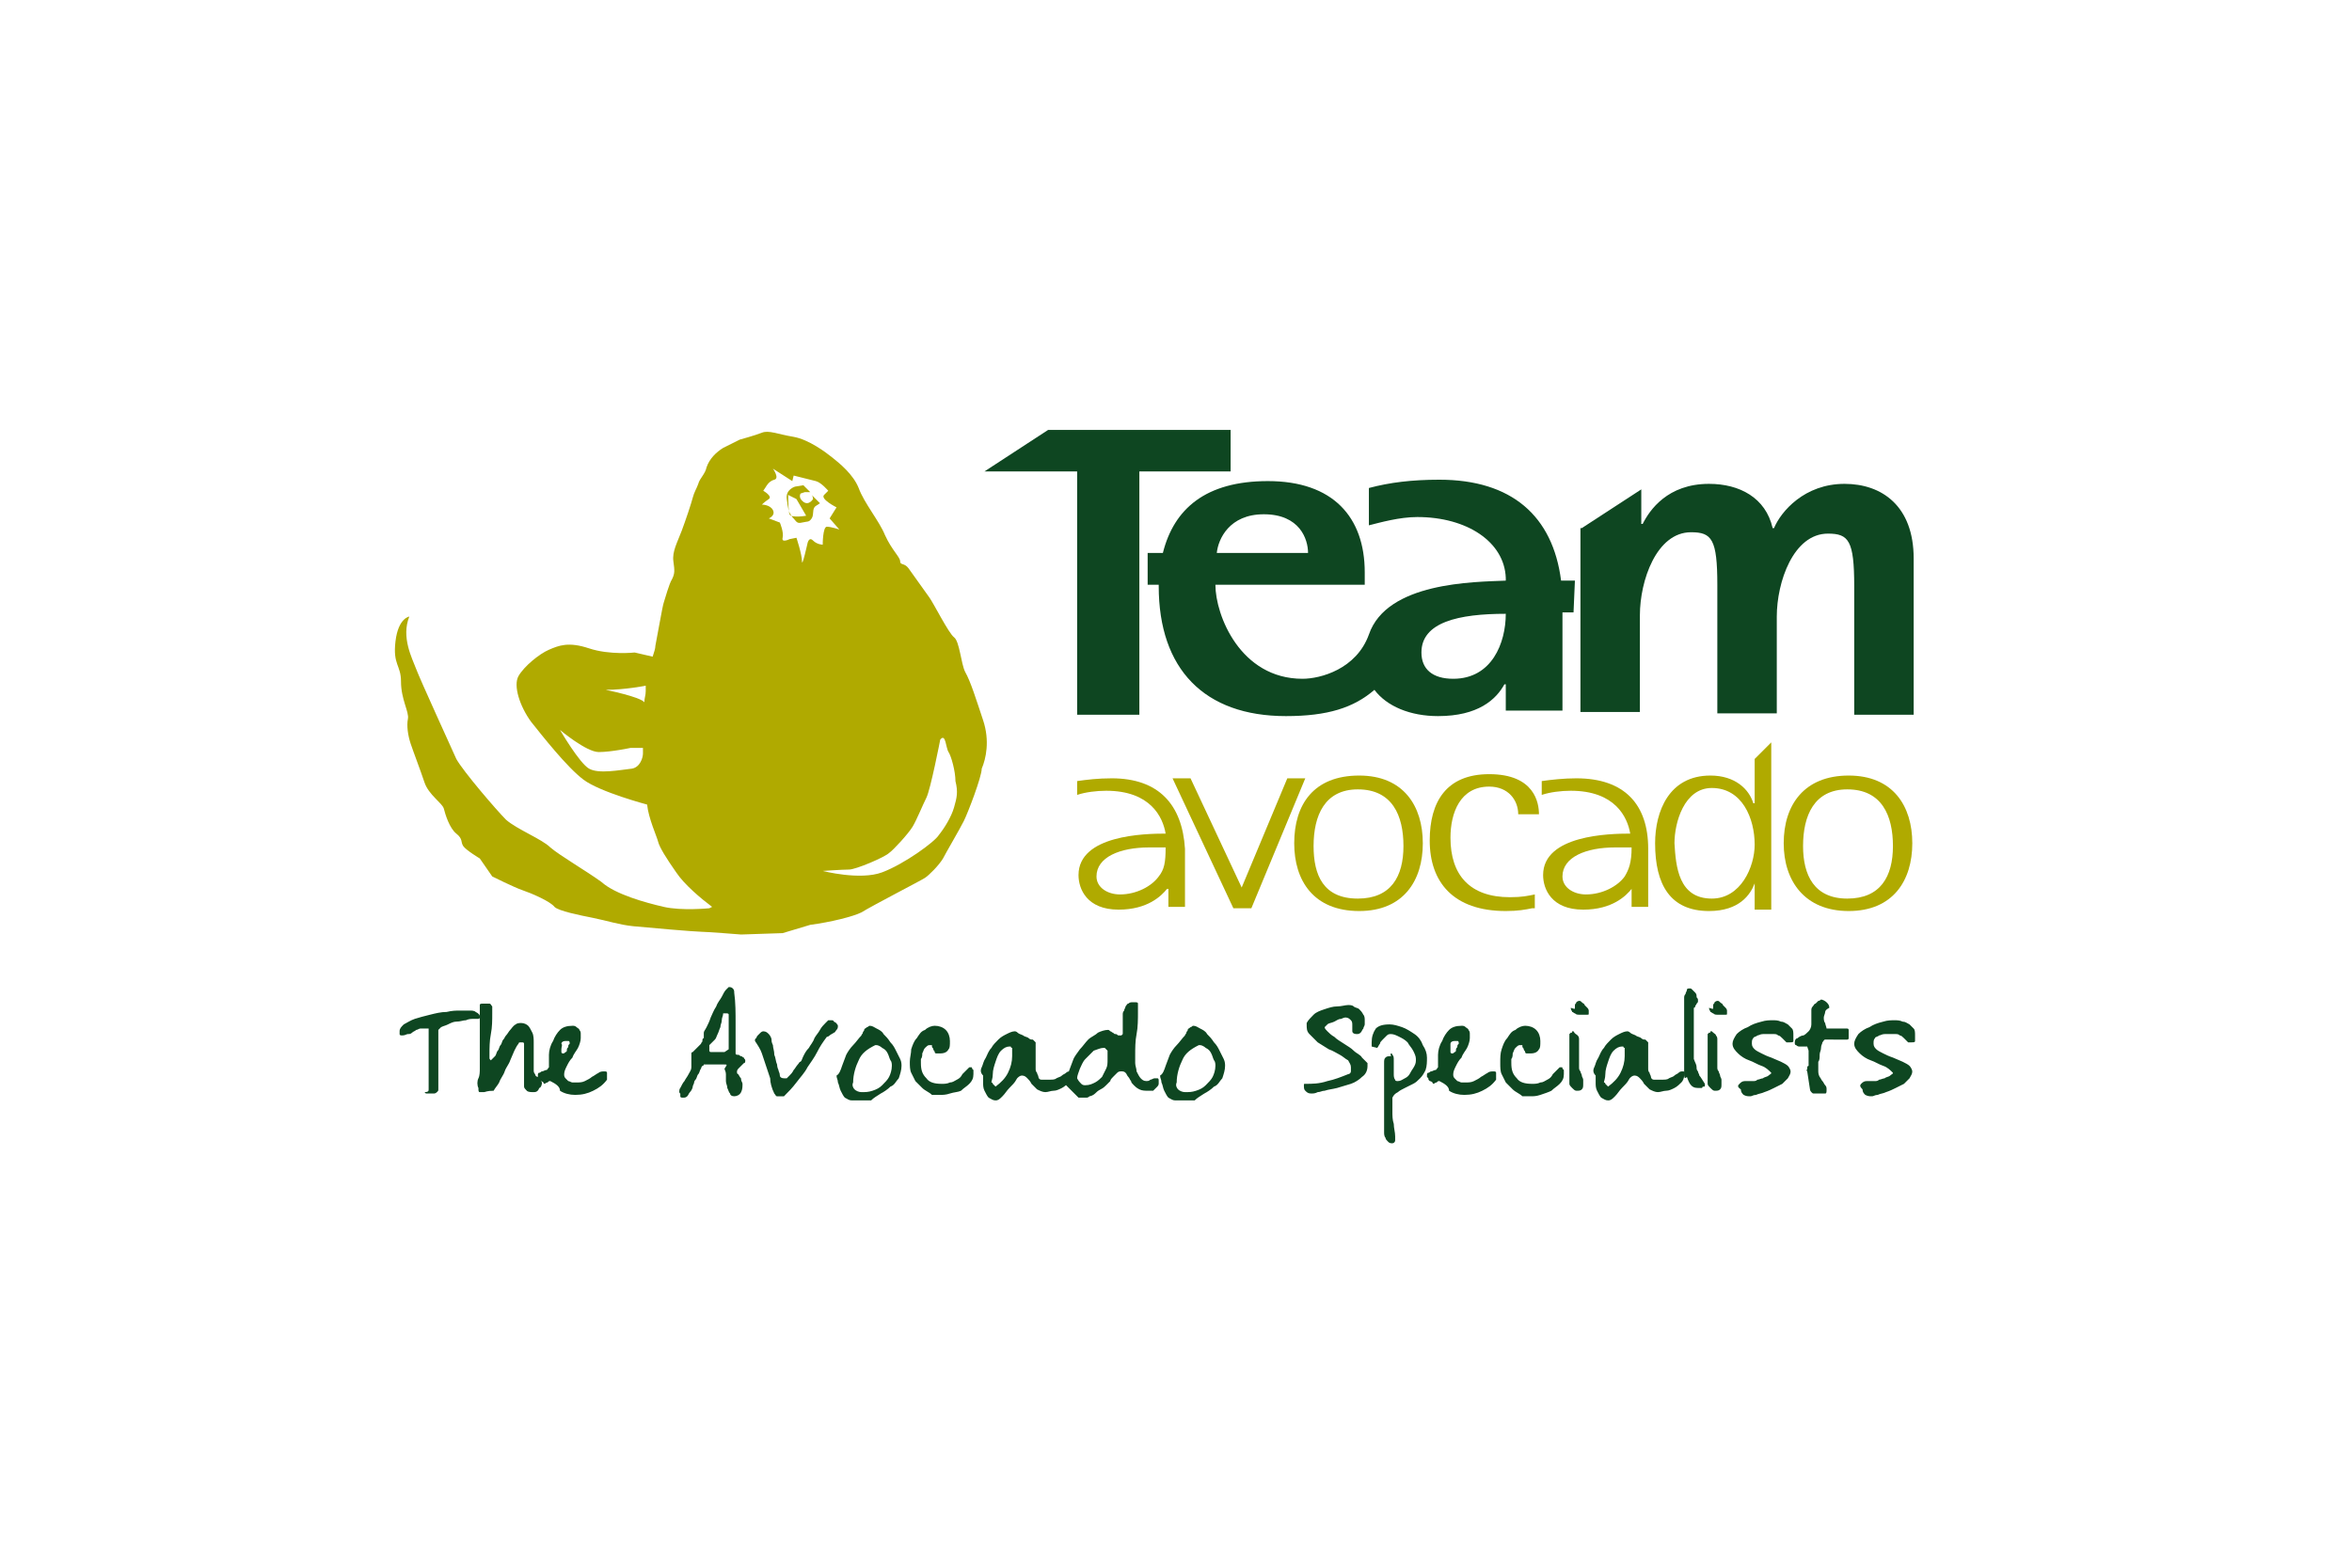 <?xml version="1.0" encoding="utf-8"?>
<!-- Generator: Adobe Illustrator 23.1.1, SVG Export Plug-In . SVG Version: 6.00 Build 0)  -->
<svg version="1.1" id="Layer_1" xmlns="http://www.w3.org/2000/svg" xmlns:xlink="http://www.w3.org/1999/xlink" x="0px" y="0px"
	 viewBox="0 0 170.1 113.4" style="enable-background:new 0 0 170.1 113.4;" xml:space="preserve">
<style type="text/css">
	.st0{fill:#B0AA00;}
	.st1{fill:#0E4621;}
</style>
<g>
	<path class="st0" d="M69,58.4c-0.2,0.7-0.7,1.5-1.1,2c-0.3,0.5-2.5,2.1-4.1,2.7c-1.6,0.6-4.3-0.1-4.3-0.1s1.4-0.1,1.9-0.1
		c0.5,0,2.6-0.9,2.9-1.2c0.3-0.2,1.4-1.4,1.7-1.9c0.3-0.5,0.7-1.5,1-2.1c0.3-0.6,1-4.2,1-4.2c0.4-0.5,0.4,0.6,0.6,0.9
		c0.2,0.3,0.5,1.4,0.5,2.1C69.3,57.3,69.2,57.7,69,58.4 M55.6,36.1c0.3-0.2-0.4-0.6-0.4-0.6l0.2-0.3c0,0,0.2-0.4,0.6-0.5
		c0.4-0.1-0.1-0.8-0.1-0.8l1.4,0.9l0.1-0.4c0,0,1.2,0.3,1.6,0.4c0.4,0.1,0.9,0.7,0.9,0.7l-0.3,0.3c-0.3,0.3,0.9,0.9,0.9,0.9L60,37.5
		l0.7,0.8c0,0-0.6-0.2-0.9-0.2c-0.3,0-0.3,1.3-0.3,1.3s-0.4,0-0.7-0.3c-0.3-0.3-0.4,0.2-0.4,0.2s-0.4,1.8-0.4,1.3
		c0-0.5-0.4-1.7-0.4-1.7L57.1,39c0,0-0.6,0.3-0.5-0.1c0.1-0.4-0.2-1.1-0.2-1.1l-0.8-0.3c0,0,0.5-0.2,0.3-0.6
		c-0.2-0.4-0.8-0.4-0.8-0.4S55.3,36.3,55.6,36.1 M46.7,50c0,0.3-0.1,0.5-0.1,0.8c-0.3-0.4-2.8-0.9-2.8-0.9c1.4,0,2.9-0.3,2.9-0.3
		S46.7,49.8,46.7,50 M45.7,55.6c-0.9,0.1-2.4,0.4-3.1,0c-0.7-0.4-2.1-2.8-2.1-2.8s1.9,1.6,2.8,1.6c0.9,0,2.3-0.3,2.3-0.3h0.9
		c0,0.1,0,0.3,0,0.4C46.5,54.8,46.3,55.5,45.7,55.6 M71.1,52.1c-0.5-1.5-0.9-2.8-1.3-3.5c-0.3-0.6-0.4-2.2-0.8-2.5
		c-0.4-0.3-1.5-2.5-1.8-2.9c-0.3-0.4-1.2-1.7-1.5-2.1c-0.3-0.4-0.6-0.2-0.6-0.5c0-0.3-0.6-0.8-1.1-1.9c-0.4-1-1.5-2.3-1.9-3.4
		c-0.4-1-1.4-1.8-1.9-2.2c-0.5-0.4-1.7-1.3-2.8-1.5c-1.2-0.2-1.8-0.5-2.3-0.3c-0.5,0.2-1.6,0.5-1.6,0.5s-0.6,0.3-1.2,0.6
		c-0.5,0.3-1,0.8-1.2,1.4c-0.1,0.5-0.5,0.8-0.6,1.2c-0.1,0.3-0.3,0.6-0.4,1c-0.1,0.4-0.5,1.6-0.8,2.4c-0.3,0.8-0.7,1.5-0.6,2.2
		c0.1,0.7,0.1,0.9-0.1,1.3c-0.2,0.3-0.5,1.4-0.6,1.7c-0.1,0.3-0.4,2.1-0.6,3.1c0,0.2-0.1,0.5-0.2,0.8l-1.3-0.3c0,0-1.8,0.2-3.3-0.3
		c-1.5-0.5-2.2-0.2-2.9,0.1c-0.7,0.3-1.8,1.2-2.2,1.9c-0.4,0.7,0.1,2.2,0.9,3.3c0.8,1,2.6,3.3,3.8,4.2c1.2,0.9,4.6,1.8,4.6,1.8
		c0.1,1,0.7,2.3,0.8,2.7c0.1,0.4,0.6,1.2,1.3,2.2c0.6,0.9,1.8,1.9,2.6,2.5l-0.2,0.1c0,0-2,0.2-3.3-0.1c-1.3-0.3-3.5-0.9-4.5-1.8
		c-1.1-0.8-3-1.9-3.7-2.5c-0.6-0.6-2.4-1.3-3.2-2c-0.7-0.7-3.1-3.5-3.6-4.4c-0.4-0.9-2.6-5.7-2.9-6.5c-0.3-0.8-1.1-2.3-0.5-3.8v0
		c0,0-0.8,0.1-1,1.8c-0.2,1.7,0.4,1.7,0.4,2.9c0,1.3,0.6,2.2,0.5,2.7c-0.1,0.5,0,1.2,0.2,1.8c0.2,0.6,0.7,1.9,1,2.8
		c0.3,0.9,1.3,1.5,1.4,1.9c0.1,0.4,0.4,1.4,0.9,1.8c0.5,0.4,0.3,0.6,0.5,0.9c0.2,0.3,1.2,0.9,1.2,0.9l0.9,1.3c0,0,1.6,0.8,2.2,1
		c0.6,0.2,2,0.8,2.3,1.2c0.3,0.3,1.8,0.6,2.8,0.8c1,0.2,1.9,0.5,2.9,0.6c1,0.1,4.5,0.4,4.9,0.4c0.4,0,2.9,0.2,2.9,0.2l3-0.1l2-0.6
		l0,0c1.5-0.2,3.1-0.6,3.7-0.9c0.8-0.5,4.3-2.3,4.6-2.5c0.3-0.2,1-0.9,1.3-1.4c0.2-0.4,1.2-2.1,1.5-2.7c0.3-0.6,1.3-3.2,1.3-3.8
		C71.3,54.9,71.6,53.6,71.1,52.1"/>
	<path class="st0" d="M58.5,35.6l0.2,0.2C58.7,35.8,58.6,35.7,58.5,35.6 M57.1,37.2C57,36.9,57,35.8,57,35.8l0.6,0.3l0.7,1.2
		C58.4,37.3,57.2,37.5,57.1,37.2 M58.7,35.8c0.1,0.1,0.1,0.3,0.1,0.3s-0.3,0.5-0.7,0.2c-0.4-0.3-0.2-0.6-0.2-0.6l0.3-0.1
		c0.2,0,0.3,0,0.4,0l-0.5-0.5l-0.6,0.1c0,0-0.7,0.2-0.6,0.9c0.1,0.7,0.1,0.9,0.4,1.3c0.3,0.3,0.3,0.5,0.7,0.4c0.4-0.1,0.5,0,0.7-0.3
		c0.2-0.3,0-0.7,0.3-0.9l0.3-0.2L58.7,35.8L58.7,35.8z"/>
	<polygon class="st0" points="84.8,56.3 86.1,56.3 89.8,64.2 93.1,56.3 94.4,56.3 90.5,65.7 89.2,65.7 84.8,56.3 	"/>
	<path class="st0" d="M98.2,65c2.4,0,3.3-1.6,3.3-3.8c0-2.2-0.8-4.1-3.3-4.1c-2.4,0-3.2,1.9-3.2,4.1C95,63.3,95.7,65,98.2,65
		 M93.6,61c0-2.8,1.4-4.9,4.7-4.9c3.2,0,4.6,2.2,4.6,4.9c0,2.7-1.4,4.9-4.6,4.9C95,65.9,93.6,63.7,93.6,61"/>
	<path class="st0" d="M110.8,65.7c-0.5,0.1-1,0.2-1.9,0.2c-3.8,0-5.5-2.1-5.5-5.1c0-2.8,1.2-4.8,4.3-4.8c3.3,0,3.6,2.1,3.6,2.9h-1.5
		c0-1-0.7-2-2.1-2c-2.1,0-2.8,1.9-2.8,3.7c0,2.7,1.4,4.3,4.3,4.3c0.9,0,1.3-0.1,1.8-0.2V65.7L110.8,65.7z"/>
	<path class="st0" d="M123.8,65c2.1,0,3.1-2.3,3.1-3.9c0-1.9-0.9-4.1-3.1-4.1c-2,0-2.7,2.5-2.7,4C121.2,62.7,121.4,65,123.8,65
		 M126.9,63.9L126.9,63.9c-0.3,0.8-1.1,2-3.3,2c-2.8,0-3.9-1.9-3.9-4.9c0-2.3,1-4.9,4-4.9c1.8,0,2.8,1,3.1,2h0.1v-3.2l1.2-1.2v12.1
		h-1.2V63.9L126.9,63.9z"/>
	<path class="st0" d="M133.6,65c2.4,0,3.3-1.6,3.3-3.8c0-2.2-0.8-4.1-3.3-4.1c-2.4,0-3.2,1.9-3.2,4.1C130.4,63.3,131.2,65,133.6,65
		 M129,61c0-2.8,1.5-4.9,4.7-4.9c3.2,0,4.6,2.2,4.6,4.9c0,2.7-1.4,4.9-4.6,4.9C130.5,65.9,129,63.7,129,61"/>
	<path class="st0" d="M83.8,63.4c-0.5,0.7-1.6,1.3-2.8,1.3c-0.9,0-1.7-0.5-1.7-1.3c0-1.4,1.7-2.1,3.8-2.1h1.2
		C84.3,62.4,84.2,62.9,83.8,63.4 M80.4,56.3c-1,0-1.8,0.1-2.5,0.2v1c0.6-0.2,1.4-0.3,2.1-0.3c3.2,0,4.1,1.9,4.3,3.1l0,0
		c-1.5,0-6.3,0.1-6.3,3c0,1,0.6,2.5,2.9,2.5c2.1,0,3.1-1,3.5-1.5h0.1v1.3h1.2l0-4.2C85.5,58.2,83.8,56.3,80.4,56.3"/>
	<path class="st0" d="M117.5,63.4c-0.5,0.7-1.6,1.3-2.8,1.3c-0.9,0-1.7-0.5-1.7-1.3c0-1.4,1.7-2.1,3.8-2.1h1.2
		C118,62.4,117.8,62.9,117.5,63.4 M114,56.3c-0.9,0-1.8,0.1-2.5,0.2v1c0.6-0.2,1.4-0.3,2.1-0.3c3.2,0,4.1,1.9,4.3,3.1l0,0
		c-1.5,0-6.3,0.1-6.3,3c0,1,0.6,2.5,2.9,2.5c2.1,0,3.1-1,3.5-1.5h0v1.3h1.2l0-4.2C119.2,58.2,117.5,56.3,114,56.3"/>
	<polygon class="st1" points="77.9,34.1 71.2,34.1 75.8,31.1 89,31.1 89,34.1 82.4,34.1 82.4,51.7 77.9,51.7 77.9,34.1 	"/>
	<path class="st1" d="M114.4,38.2l4.3-2.8v2.5h0.1c0.5-1,1.8-2.9,4.8-2.9c2.2,0,4.1,1,4.6,3.2h0.1c0.5-1.2,2.2-3.2,5.1-3.2
		c2.7,0,5,1.6,5,5.4v11.3h-4.3v-9.3c0-3.3-0.4-3.8-1.9-3.8c-2.5,0-3.7,3.5-3.7,6v7h-4.3v-9.3c0-3.3-0.4-3.8-1.9-3.8
		c-2.5,0-3.7,3.5-3.7,6v7h-4.3V38.2L114.4,38.2z"/>
	<path class="st1" d="M105.1,49.1c-1.5,0-2.3-0.7-2.3-1.9c0-2.2,2.7-2.8,6.1-2.8C108.9,46.5,107.9,49.1,105.1,49.1 M91.4,37.2
		c2.6,0,3.2,1.8,3.2,2.8H88C88.1,39,88.9,37.2,91.4,37.2 M113.9,42h-1c-0.6-4.7-3.6-7.3-8.8-7.3c-2,0-3.6,0.2-5.1,0.6V38
		c0.8-0.2,2.2-0.6,3.5-0.6c3.6,0,6.3,1.8,6.4,4.4l0,0.2c-2.3,0.1-8.6,0.1-9.9,3.9l0,0c-0.9,2.5-3.5,3.2-4.8,3.2
		c-4.5,0-6.3-4.6-6.3-6.8h10.8h0v-0.9c0-4-2.3-6.6-7-6.6c-4.5,0-6.8,2-7.6,5.2H83l0,2.3h0.8c0,0,0,0.1,0,0.1c0,6,3.3,9.4,9.2,9.4
		c3,0,4.9-0.6,6.4-1.9c0.9,1.2,2.6,1.9,4.6,1.9c2.9,0,4.2-1.2,4.8-2.3h0.1v1.9h4.1l0-7.1h0.8L113.9,42L113.9,42z"/>
	<path class="st1" d="M31,78.8c0-0.1,0-0.2,0-0.3c0-0.1,0-0.2,0-0.3c0-0.1,0-0.2,0-0.2c0-0.6,0-1.2,0-1.8c0-0.6,0-1.2,0-1.8
		c0,0-0.1,0-0.1,0c-0.1,0-0.1,0-0.2,0c-0.1,0-0.1,0-0.2,0c-0.1,0-0.1,0-0.1,0c-0.1,0-0.2,0.1-0.3,0.1c-0.1,0.1-0.2,0.1-0.3,0.2
		c-0.1,0.1-0.2,0.1-0.3,0.1c-0.1,0-0.2,0.1-0.4,0.1c-0.1,0-0.2,0-0.2-0.1c0-0.1,0-0.1,0-0.2c0-0.2,0.1-0.3,0.3-0.5
		c0.2-0.1,0.5-0.3,0.8-0.4c0.3-0.1,0.7-0.2,1.1-0.3c0.4-0.1,0.8-0.2,1.2-0.2c0.4-0.1,0.7-0.1,1-0.1c0.3,0,0.5,0,0.7,0
		c0.1,0,0.3,0,0.4,0.1c0.2,0.1,0.3,0.2,0.3,0.3c0,0,0,0.1,0,0.1c0,0.1-0.1,0.1-0.1,0.1c-0.1,0-0.2,0-0.3,0c-0.2,0-0.4,0-0.6,0.1
		c-0.2,0-0.4,0.1-0.7,0.1c-0.2,0-0.4,0.1-0.6,0.2c-0.2,0.1-0.3,0.1-0.5,0.2c-0.1,0.1-0.2,0.2-0.2,0.2v4.3c0,0.1,0,0.1-0.1,0.2
		c0,0-0.1,0.1-0.2,0.1c-0.1,0-0.1,0-0.2,0c-0.1,0-0.1,0-0.1,0c0,0-0.1,0-0.1,0c0,0-0.1,0-0.1,0c0,0-0.1,0-0.1,0c0,0-0.1-0.1-0.1-0.1
		C31,79,31,78.9,31,78.8L31,78.8L31,78.8z M34.6,78c0.1-0.2,0.1-0.5,0.1-0.7c0,0,0,0,0-0.1c0,0,0-0.1,0-0.1c0,0,0-0.1,0-0.1
		c0,0,0-0.1,0-0.1v-0.1v-0.1c0-0.2,0-0.4,0-0.8c0-0.4,0-0.8,0-1.2c0-0.4,0-0.8,0-1.2c0-0.4,0-0.6,0-0.8c0-0.1,0.1-0.1,0.2-0.1
		c0.1,0,0.2,0,0.2,0c0.1,0,0.2,0,0.3,0c0.1,0,0.1,0.1,0.2,0.2c0,0,0,0.1,0,0.3c0,0.1,0,0.2,0,0.2c0,0.5,0,1-0.1,1.5
		c-0.1,0.5-0.1,1-0.1,1.5c0,0.1,0,0.2,0,0.2c0,0.1,0,0.1,0.1,0.2c0.1-0.1,0.2-0.2,0.3-0.3c0.1-0.1,0.1-0.3,0.2-0.4
		c0.1-0.1,0.1-0.3,0.2-0.4c0.1-0.1,0.1-0.3,0.2-0.4c0.1-0.1,0.1-0.2,0.2-0.3c0.1-0.1,0.2-0.3,0.3-0.4c0.1-0.1,0.2-0.3,0.4-0.4
		c0.1-0.1,0.3-0.1,0.4-0.1c0.2,0,0.4,0.1,0.5,0.2c0.1,0.1,0.2,0.3,0.3,0.5c0.1,0.2,0.1,0.5,0.1,0.7c0,0.3,0,0.5,0,0.8
		c0,0.3,0,0.5,0,0.7c0,0.2,0,0.4,0,0.5c0,0.1,0,0.2,0.1,0.3c0,0.1,0.1,0.2,0.2,0.2c0.1,0.1,0.1,0.1,0.2,0.2c0,0.1,0.1,0.2,0.1,0.2
		c0,0.2-0.1,0.4-0.2,0.4C38.9,79,38.7,79,38.6,79c-0.2,0-0.4,0-0.5-0.1c-0.1-0.1-0.2-0.2-0.2-0.3c0-0.1,0-0.3,0-0.5
		c0-0.2,0-0.4,0-0.6c0-0.1,0-0.2,0-0.4c0-0.2,0-0.4,0-0.6c0-0.2,0-0.4,0-0.6c0-0.2,0-0.3,0-0.4c0-0.1-0.1-0.1-0.1-0.1
		c0,0-0.1,0-0.1,0c-0.1,0-0.1,0-0.1,0c0,0-0.1,0-0.1,0.1c-0.1,0.1-0.2,0.3-0.3,0.5c-0.1,0.2-0.2,0.5-0.3,0.7
		c-0.1,0.3-0.3,0.5-0.4,0.8c-0.1,0.3-0.3,0.5-0.4,0.8c-0.1,0.2-0.3,0.4-0.4,0.6C35.2,78.9,35.1,79,35,79c-0.2,0-0.3,0-0.3,0
		c-0.1,0-0.1-0.1-0.1-0.3C34.5,78.5,34.5,78.2,34.6,78L34.6,78z M39.8,78.2L39.8,78.2c-0.1,0-0.1,0-0.2,0.1c-0.1,0-0.2,0.1-0.2,0.1
		c0,0-0.1,0-0.1-0.1c0,0-0.1-0.1-0.2-0.1c-0.1-0.1-0.1-0.1-0.1-0.2c0,0-0.1-0.1-0.1-0.1c0-0.1,0-0.1,0-0.1c0-0.1,0-0.2,0.1-0.2
		c0.1,0,0.1-0.1,0.2-0.1c0.1,0,0.2-0.1,0.3-0.1c0.1,0,0.1-0.1,0.2-0.2c0-0.3,0-0.6,0-0.9c0-0.3,0.1-0.7,0.3-1
		c0.1-0.3,0.3-0.6,0.5-0.8c0.2-0.2,0.5-0.3,0.9-0.3c0.1,0,0.2,0,0.3,0.1c0.1,0.1,0.2,0.1,0.2,0.2c0.1,0.1,0.1,0.2,0.1,0.3
		c0,0.1,0,0.2,0,0.3c0,0.2-0.1,0.5-0.2,0.7c-0.1,0.2-0.3,0.4-0.4,0.7c-0.2,0.2-0.3,0.4-0.4,0.6c-0.1,0.2-0.2,0.4-0.2,0.6
		c0,0.1,0,0.2,0.1,0.3c0.1,0.1,0.1,0.1,0.2,0.2c0.1,0,0.2,0.1,0.3,0.1c0.1,0,0.2,0,0.3,0c0.2,0,0.4,0,0.6-0.1
		c0.2-0.1,0.4-0.2,0.5-0.3c0.2-0.1,0.3-0.2,0.5-0.3c0.1-0.1,0.3-0.1,0.4-0.1c0.1,0,0.2,0,0.2,0.1c0,0.1,0,0.2,0,0.3c0,0,0,0.1,0,0.1
		c0,0.1,0,0.1,0,0.1c-0.3,0.4-0.6,0.6-1,0.8c-0.4,0.2-0.8,0.3-1.3,0.3c-0.4,0-0.8-0.1-1.1-0.3C40.5,78.6,40.2,78.4,39.8,78.2
		L39.8,78.2L39.8,78.2L39.8,78.2z M40.6,75.9c0,0,0,0.1,0,0.1c0,0,0,0.1,0,0.1c0,0,0,0.1,0.1,0.1c0.1,0,0.1,0,0.2-0.1
		c0.1,0,0.1-0.1,0.1-0.2c0-0.1,0.1-0.1,0.1-0.2c0-0.1,0-0.1,0.1-0.2c0-0.1,0-0.2-0.1-0.2c-0.1,0-0.1,0-0.2,0c-0.2,0-0.3,0.1-0.3,0.2
		C40.7,75.6,40.6,75.7,40.6,75.9C40.6,75.8,40.6,75.9,40.6,75.9L40.6,75.9z M49.2,78.7c0.1-0.2,0.2-0.4,0.3-0.5
		c0.1-0.2,0.2-0.3,0.3-0.5c0.1-0.2,0.2-0.3,0.2-0.5c0,0,0-0.1,0-0.1c0-0.1,0-0.2,0-0.3c0-0.1,0-0.2,0-0.3c0-0.1,0-0.1,0-0.2
		c0,0,0-0.1,0-0.1c0-0.1,0.1-0.1,0.1-0.1c0,0,0.1-0.1,0.1-0.1c0.1-0.1,0.1-0.1,0.2-0.2c0.1-0.1,0.2-0.2,0.2-0.2
		c0.1-0.1,0.1-0.1,0.1-0.1c0-0.1,0.1-0.1,0.1-0.2c0-0.1,0-0.2,0.1-0.2c0-0.1,0-0.2,0-0.2c0-0.1,0-0.1,0-0.2c0-0.1,0.1-0.2,0.2-0.4
		c0.1-0.2,0.2-0.4,0.3-0.7c0.1-0.2,0.2-0.5,0.4-0.8c0.1-0.3,0.3-0.5,0.4-0.7c0.1-0.2,0.2-0.4,0.3-0.5c0.1-0.1,0.2-0.2,0.2-0.2
		c0.1,0,0.2,0,0.3,0.1c0.1,0.1,0.1,0.2,0.1,0.3c0.1,0.7,0.1,1.5,0.1,2.2c0,0.8,0,1.5,0,2.2c0,0.1,0.1,0.1,0.2,0.1
		c0.1,0,0.1,0.1,0.2,0.1c0.1,0,0.1,0.1,0.2,0.1c0,0.1,0.1,0.1,0.1,0.2c0,0.1,0,0.2-0.1,0.2c-0.1,0.1-0.1,0.1-0.2,0.2
		c-0.1,0.1-0.1,0.1-0.2,0.2c-0.1,0.1-0.1,0.2-0.1,0.2c0,0.1,0,0.2,0.1,0.2c0,0.1,0.1,0.1,0.1,0.2c0.1,0.1,0.1,0.1,0.1,0.2
		c0,0.1,0.1,0.2,0.1,0.3c0,0.2,0,0.4-0.1,0.6c-0.1,0.2-0.3,0.3-0.5,0.3c-0.2,0-0.3-0.1-0.3-0.2c-0.1-0.1-0.1-0.2-0.2-0.4
		c0-0.2-0.1-0.3-0.1-0.5c0-0.2,0-0.4,0-0.5c0-0.2-0.1-0.3-0.1-0.4C52.6,77,52.6,77,52.4,77H51c0,0,0,0-0.1,0c0,0,0,0.1-0.1,0.1
		c0,0-0.1,0.1-0.1,0.2c-0.1,0.1-0.1,0.3-0.2,0.4c-0.1,0.1-0.1,0.3-0.2,0.4c-0.1,0.1-0.1,0.2-0.1,0.2c0,0.1-0.1,0.2-0.1,0.3
		c0,0.1-0.1,0.3-0.2,0.4c-0.1,0.1-0.1,0.2-0.2,0.3c-0.1,0.1-0.2,0.1-0.3,0.1c-0.1,0-0.2,0-0.2-0.1c0-0.1,0-0.1,0-0.2
		C49.1,79.1,49.1,78.8,49.2,78.7L49.2,78.7z M51.3,76c0,0.1,0.1,0.1,0.1,0.1h1l0.3-0.2v-2.2c0-0.1,0-0.2,0-0.3
		c0-0.1-0.1-0.1-0.2-0.1c0,0,0,0-0.1,0c0,0,0,0-0.1,0c0,0.2-0.1,0.3-0.1,0.5c0,0.2-0.1,0.3-0.1,0.5c-0.1,0.2-0.1,0.3-0.2,0.5
		c-0.1,0.2-0.1,0.3-0.2,0.4c0,0,0,0-0.1,0.1c0,0-0.1,0.1-0.1,0.1c0,0-0.1,0.1-0.1,0.1c0,0-0.1,0.1-0.1,0.1c0,0,0,0,0,0.1
		c0,0,0,0.1,0,0.1C51.3,75.8,51.3,75.9,51.3,76L51.3,76z M55.7,78c-0.1-0.3-0.2-0.6-0.3-0.9c-0.1-0.3-0.2-0.6-0.3-0.9
		c-0.1-0.3-0.3-0.6-0.5-0.9c0-0.1,0-0.2,0.1-0.2c0-0.1,0.1-0.2,0.1-0.2c0.1-0.1,0.1-0.1,0.2-0.2c0.1-0.1,0.2-0.1,0.2-0.1
		c0.2,0,0.3,0.1,0.4,0.2c0.1,0.1,0.2,0.3,0.2,0.4c0,0.1,0,0.2,0.1,0.4c0,0.2,0.1,0.4,0.1,0.7c0.1,0.2,0.1,0.5,0.2,0.7
		c0,0.2,0.1,0.4,0.1,0.4c0,0.1,0.1,0.2,0.1,0.4c0,0.1,0.1,0.2,0.3,0.2c0,0,0,0,0.1,0c0,0,0,0,0.1,0c0,0,0.1-0.1,0.2-0.2
		c0.1-0.1,0.2-0.2,0.3-0.4c0.1-0.1,0.2-0.3,0.3-0.4c0.1-0.1,0.1-0.2,0.2-0.2c0.1-0.1,0.1-0.2,0.2-0.4c0.1-0.2,0.2-0.4,0.4-0.6
		c0.1-0.2,0.3-0.4,0.4-0.7c0.1-0.2,0.3-0.4,0.4-0.6c0.1-0.2,0.3-0.4,0.4-0.5c0.1-0.1,0.2-0.2,0.2-0.2c0.1,0,0.2,0,0.2,0
		c0.1,0,0.2,0,0.2,0.1c0.1,0,0.1,0.1,0.2,0.1c0,0.1,0.1,0.1,0.1,0.2c0,0.1,0,0.2-0.1,0.3c-0.1,0.1-0.1,0.2-0.2,0.2
		c-0.1,0.1-0.2,0.1-0.3,0.2c-0.1,0.1-0.2,0.1-0.2,0.1c-0.3,0.4-0.5,0.7-0.7,1.1c-0.2,0.4-0.5,0.8-0.7,1.1c-0.2,0.4-0.5,0.7-0.8,1.1
		c-0.3,0.4-0.6,0.7-0.9,1c0,0,0,0-0.1,0c0,0-0.1,0-0.1,0c-0.1,0-0.2,0-0.3,0c-0.1,0-0.1-0.1-0.2-0.2C55.8,78.7,55.7,78.3,55.7,78
		L55.7,78z M60.9,77.1c0.1-0.3,0.2-0.5,0.3-0.8c0.1-0.2,0.3-0.5,0.5-0.7c0.2-0.2,0.4-0.5,0.6-0.7c0-0.1,0.1-0.1,0.1-0.2
		c0-0.1,0.1-0.1,0.1-0.2c0-0.1,0.1-0.1,0.2-0.2c0.1,0,0.1-0.1,0.2-0.1c0.2,0,0.3,0.1,0.5,0.2c0.2,0.1,0.4,0.2,0.5,0.4
		c0.2,0.2,0.3,0.3,0.5,0.6c0.2,0.2,0.3,0.4,0.4,0.6c0.1,0.2,0.2,0.4,0.3,0.6c0.1,0.2,0.1,0.4,0.1,0.5c0,0.3-0.1,0.6-0.2,0.9
		c-0.2,0.2-0.3,0.5-0.6,0.6c-0.2,0.2-0.5,0.4-0.7,0.5c-0.3,0.2-0.5,0.3-0.7,0.5h-1.4c-0.2,0-0.3-0.1-0.5-0.2
		c-0.1-0.1-0.2-0.3-0.3-0.5c-0.1-0.2-0.1-0.4-0.2-0.6c0-0.2-0.1-0.3-0.1-0.5C60.7,77.7,60.8,77.4,60.9,77.1L60.9,77.1z M61.8,78.8
		c0.1,0.1,0.3,0.2,0.5,0.2c0.3,0,0.5,0,0.8-0.1c0.3-0.1,0.5-0.2,0.7-0.4c0.2-0.2,0.4-0.4,0.5-0.6c0.1-0.2,0.2-0.5,0.2-0.8
		c0-0.1,0-0.3-0.1-0.4c-0.1-0.2-0.1-0.3-0.2-0.5c-0.1-0.2-0.2-0.3-0.4-0.4c-0.1-0.1-0.3-0.2-0.4-0.2c0,0-0.1,0-0.1,0
		c-0.6,0.3-1,0.6-1.2,1.1c-0.2,0.4-0.4,1-0.4,1.6l0,0C61.6,78.5,61.7,78.7,61.8,78.8L61.8,78.8z M65.9,75.9c0.1-0.3,0.2-0.6,0.4-0.8
		c0.2-0.3,0.3-0.5,0.6-0.6c0.2-0.2,0.5-0.3,0.7-0.3c0.3,0,0.6,0.1,0.8,0.3c0.2,0.2,0.3,0.5,0.3,0.8c0,0.3,0,0.5-0.1,0.6
		c-0.1,0.2-0.3,0.3-0.6,0.3c0,0-0.1,0-0.2,0c-0.1,0-0.1,0-0.1,0c0,0-0.1,0-0.1-0.1c0-0.1-0.1-0.1-0.1-0.2c0-0.1-0.1-0.1-0.1-0.2
		c0-0.1,0-0.1,0-0.1c0,0,0,0-0.1,0c0,0,0,0-0.1,0c-0.1,0-0.2,0.1-0.3,0.2c-0.1,0.1-0.1,0.2-0.2,0.4c0,0.1,0,0.3-0.1,0.4
		c0,0.1,0,0.2,0,0.3c0,0.5,0.1,0.8,0.4,1.1c0.2,0.3,0.6,0.4,1.1,0.4c0.2,0,0.4,0,0.6-0.1c0.2,0,0.3-0.1,0.5-0.2
		c0.2-0.1,0.3-0.2,0.4-0.4c0.1-0.1,0.3-0.3,0.5-0.5h0.1c0.1,0,0.1,0,0.1,0.1c0,0,0.1,0.1,0.1,0.1c0,0.1,0,0.1,0,0.2
		c0,0.1,0,0.1,0,0.1c0,0.3-0.1,0.5-0.3,0.7c-0.2,0.2-0.4,0.3-0.6,0.5C69.3,79,69,79,68.7,79.1c-0.3,0.1-0.5,0.1-0.7,0.1
		c0,0-0.1,0-0.1,0c-0.1,0-0.1,0-0.2,0c-0.1,0-0.1,0-0.2,0c-0.1,0-0.1,0-0.1,0c-0.2-0.2-0.5-0.3-0.7-0.5c-0.2-0.2-0.3-0.3-0.5-0.5
		c-0.1-0.2-0.2-0.4-0.3-0.6c-0.1-0.2-0.1-0.5-0.1-0.8C65.8,76.5,65.9,76.2,65.9,75.9L65.9,75.9z M71,77.2c0.1-0.2,0.1-0.4,0.3-0.7
		c0.1-0.2,0.2-0.5,0.4-0.7c0.1-0.2,0.3-0.4,0.5-0.6c0.2-0.2,0.4-0.3,0.6-0.4c0.2-0.1,0.4-0.2,0.6-0.2c0,0,0.1,0,0.2,0.1
		c0.1,0.1,0.2,0.1,0.4,0.2c0.1,0.1,0.3,0.1,0.4,0.2c0.1,0.1,0.2,0.1,0.3,0.1c0,0,0,0,0.1,0.1c0,0,0.1,0.1,0.1,0.1c0,0.1,0,0.2,0,0.3
		c0,0.2,0,0.3,0,0.5c0,0.2,0,0.3,0,0.5c0,0.2,0,0.3,0,0.3c0,0.1,0,0.2,0,0.3c0,0.1,0,0.2,0.1,0.3c0,0.1,0.1,0.2,0.1,0.3
		c0,0.1,0.1,0.2,0.2,0.2c0,0,0.1,0,0.3,0c0.1,0,0.2,0,0.3,0c0.2,0,0.4,0,0.5-0.1c0.2-0.1,0.3-0.1,0.4-0.2c0.1-0.1,0.2-0.1,0.3-0.2
		c0.1-0.1,0.2-0.1,0.3-0.1c0.1,0,0.1,0,0.1,0.1c0,0.1,0,0.2,0,0.2c0,0.2-0.1,0.4-0.2,0.5c-0.1,0.1-0.3,0.3-0.5,0.4
		c-0.2,0.1-0.4,0.2-0.6,0.2s-0.4,0.1-0.6,0.1c-0.2,0-0.4-0.1-0.6-0.2c-0.1-0.1-0.3-0.3-0.4-0.4c-0.1-0.2-0.2-0.3-0.3-0.4
		c-0.1-0.1-0.2-0.2-0.4-0.2c-0.1,0-0.3,0.1-0.4,0.3c-0.1,0.2-0.3,0.4-0.5,0.6c-0.2,0.2-0.3,0.4-0.5,0.6c-0.2,0.2-0.3,0.3-0.5,0.3
		s-0.3-0.1-0.5-0.2c-0.1-0.1-0.2-0.3-0.3-0.5c-0.1-0.2-0.1-0.4-0.1-0.6c0-0.2,0-0.4,0-0.5C70.9,77.6,70.9,77.4,71,77.2L71,77.2z
		 M71.8,78.4c0,0,0.1,0.1,0.2,0.2c0.4-0.3,0.7-0.6,0.9-1c0.2-0.4,0.3-0.8,0.3-1.2c0,0,0-0.1,0-0.1c0-0.1,0-0.1,0-0.2
		c0-0.1,0-0.1,0-0.2c0-0.1,0-0.1,0-0.1c0,0-0.1,0-0.1-0.1c-0.1,0-0.1,0-0.1,0c-0.2,0-0.4,0.1-0.6,0.3c-0.2,0.2-0.3,0.5-0.4,0.8
		c-0.1,0.3-0.2,0.6-0.2,0.9c0,0.3-0.1,0.5-0.1,0.6C71.8,78.3,71.8,78.4,71.8,78.4L71.8,78.4z M77.3,77.5c0.1-0.3,0.2-0.5,0.3-0.8
		c0.1-0.3,0.3-0.5,0.5-0.8c0.2-0.2,0.4-0.5,0.6-0.7c0.2-0.2,0.5-0.3,0.7-0.5c0.2-0.1,0.5-0.2,0.7-0.2c0.1,0,0.1,0,0.2,0.1
		c0.1,0,0.1,0.1,0.2,0.1c0.1,0.1,0.1,0.1,0.2,0.1c0.1,0,0.1,0.1,0.2,0.1c0.1,0,0.1,0,0.2,0c0,0,0.1-0.1,0.1-0.1c0-0.1,0-0.1,0-0.3
		c0-0.1,0-0.3,0-0.4c0-0.2,0-0.3,0-0.4c0-0.1,0-0.2,0-0.3c0-0.1,0-0.2,0.1-0.3c0-0.1,0.1-0.2,0.1-0.3c0.1-0.1,0.1-0.2,0.2-0.2
		c0.1-0.1,0.2-0.1,0.3-0.1c0,0,0.1,0,0.2,0c0.1,0,0.2,0,0.2,0.1c0,0,0,0.1,0,0.1c0,0.1,0,0.1,0,0.2c0,0.1,0,0.1,0,0.2
		c0,0.1,0,0.1,0,0.1c0,0.5,0,1.1-0.1,1.6c-0.1,0.5-0.1,1-0.1,1.6c0,0.1,0,0.3,0,0.5c0,0.2,0.1,0.4,0.1,0.6c0.1,0.2,0.2,0.4,0.3,0.5
		c0.1,0.1,0.2,0.2,0.4,0.2c0.1,0,0.2,0,0.3-0.1c0.1,0,0.2-0.1,0.3-0.1c0.1,0,0.2,0,0.2,0c0.1,0,0.1,0.1,0.1,0.2c0,0,0,0.1,0,0.2
		c0,0.1-0.1,0.2-0.1,0.2c-0.1,0.1-0.1,0.1-0.2,0.2c-0.1,0.1-0.1,0.1-0.1,0.1c0,0-0.1,0-0.2,0c-0.1,0-0.2,0-0.2,0
		c-0.2,0-0.4,0-0.6-0.1c-0.2-0.1-0.3-0.2-0.4-0.3c-0.1-0.1-0.2-0.2-0.2-0.3c-0.1-0.1-0.1-0.2-0.2-0.3c-0.1-0.1-0.1-0.2-0.2-0.3
		c-0.1-0.1-0.2-0.1-0.3-0.1c-0.1,0-0.2,0-0.3,0.1c-0.1,0.1-0.2,0.2-0.3,0.3c-0.1,0.1-0.2,0.2-0.2,0.3c-0.1,0.1-0.2,0.2-0.3,0.3
		c-0.1,0.1-0.2,0.2-0.4,0.3c-0.2,0.1-0.3,0.2-0.4,0.3c-0.1,0.1-0.3,0.2-0.4,0.2c-0.1,0.1-0.2,0.1-0.2,0.1H78l-0.9-0.9
		c0-0.2,0-0.3,0-0.4l0,0C77.1,78,77.2,77.8,77.3,77.5L77.3,77.5z M78.2,78.4c0.1,0.1,0.2,0.1,0.3,0.1c0.3,0,0.5-0.1,0.7-0.2
		c0.2-0.1,0.4-0.3,0.5-0.4c0.1-0.2,0.2-0.4,0.3-0.6c0.1-0.2,0.1-0.4,0.1-0.7c0,0,0-0.1,0-0.1c0-0.1,0-0.1,0-0.2c0-0.1,0-0.1,0-0.2
		c0-0.1,0-0.1,0-0.1c0,0-0.1-0.1-0.1-0.1c-0.1-0.1-0.1-0.1-0.1-0.1h-0.1c-0.2,0-0.4,0.1-0.7,0.2c-0.2,0.2-0.4,0.4-0.6,0.6
		c-0.2,0.2-0.3,0.5-0.4,0.7c-0.1,0.3-0.2,0.5-0.2,0.7C78,78.2,78.1,78.3,78.2,78.4L78.2,78.4z M84.3,77.1c0.1-0.3,0.2-0.5,0.3-0.8
		c0.1-0.2,0.3-0.5,0.5-0.7c0.2-0.2,0.4-0.5,0.6-0.7c0-0.1,0.1-0.1,0.1-0.2c0-0.1,0.1-0.1,0.1-0.2c0-0.1,0.1-0.1,0.2-0.2
		c0.1,0,0.1-0.1,0.2-0.1c0.2,0,0.3,0.1,0.5,0.2c0.2,0.1,0.4,0.2,0.5,0.4c0.2,0.2,0.3,0.3,0.5,0.6c0.2,0.2,0.3,0.4,0.4,0.6
		c0.1,0.2,0.2,0.4,0.3,0.6c0.1,0.2,0.1,0.4,0.1,0.5c0,0.3-0.1,0.6-0.2,0.9c-0.2,0.2-0.3,0.5-0.6,0.6c-0.2,0.2-0.5,0.4-0.7,0.5
		c-0.3,0.2-0.5,0.3-0.7,0.5h-1.4c-0.2,0-0.3-0.1-0.5-0.2c-0.1-0.1-0.2-0.3-0.3-0.5c-0.1-0.2-0.1-0.4-0.2-0.6c0-0.2-0.1-0.3-0.1-0.5
		C84.1,77.7,84.2,77.4,84.3,77.1L84.3,77.1z M85.2,78.8c0.1,0.1,0.3,0.2,0.5,0.2c0.3,0,0.5,0,0.8-0.1c0.3-0.1,0.5-0.2,0.7-0.4
		c0.2-0.2,0.4-0.4,0.5-0.6c0.1-0.2,0.2-0.5,0.2-0.8c0-0.1,0-0.3-0.1-0.4c-0.1-0.2-0.1-0.3-0.2-0.5c-0.1-0.2-0.2-0.3-0.4-0.4
		c-0.1-0.1-0.3-0.2-0.4-0.2c0,0-0.1,0-0.1,0c-0.6,0.3-1,0.6-1.2,1.1c-0.2,0.4-0.4,1-0.4,1.6l0,0C85,78.5,85.1,78.7,85.2,78.8
		L85.2,78.8z M94.3,78.5c0-0.1,0-0.1,0.1-0.1c0.5,0,1,0,1.6-0.2c0.5-0.1,1-0.3,1.5-0.5c0.1,0,0.2-0.1,0.2-0.2c0-0.1,0-0.2,0-0.3
		c0-0.2-0.1-0.3-0.2-0.5c-0.2-0.1-0.4-0.3-0.6-0.4c-0.2-0.1-0.5-0.3-0.8-0.4c-0.3-0.2-0.5-0.3-0.8-0.5c-0.2-0.2-0.4-0.4-0.6-0.6
		c-0.2-0.2-0.2-0.4-0.2-0.7V74c0.1-0.2,0.3-0.4,0.5-0.6c0.2-0.2,0.5-0.3,0.8-0.4c0.3-0.1,0.6-0.2,0.9-0.2c0.3,0,0.6-0.1,0.8-0.1
		c0.1,0,0.3,0,0.4,0.1c0.1,0.1,0.3,0.1,0.4,0.2c0.1,0.1,0.2,0.2,0.3,0.4c0.1,0.1,0.1,0.3,0.1,0.4c0,0.1,0,0.2,0,0.3
		c0,0.1-0.1,0.2-0.1,0.3c-0.1,0.1-0.1,0.2-0.2,0.3c-0.1,0.1-0.2,0.1-0.3,0.1c-0.2,0-0.3-0.1-0.3-0.2c0-0.1,0-0.3,0-0.4
		c0-0.2,0-0.3-0.1-0.4c-0.1-0.1-0.2-0.2-0.4-0.2c0,0-0.1,0-0.3,0.1c-0.2,0-0.3,0.1-0.5,0.2c-0.2,0.1-0.4,0.1-0.5,0.2
		c-0.1,0.1-0.2,0.2-0.2,0.2c0,0.1,0.1,0.2,0.2,0.3c0.1,0.1,0.3,0.3,0.5,0.4c0.2,0.2,0.4,0.3,0.7,0.5c0.3,0.2,0.5,0.3,0.7,0.5
		c0.2,0.2,0.5,0.3,0.6,0.5c0.2,0.2,0.3,0.3,0.4,0.4c0,0,0,0,0,0.1c0,0,0,0.1,0,0.1c0,0.3-0.1,0.6-0.4,0.8c-0.2,0.2-0.5,0.4-0.8,0.5
		c-0.3,0.1-0.7,0.2-1,0.3c-0.4,0.1-0.6,0.1-0.9,0.2c-0.2,0-0.3,0.1-0.5,0.1c-0.2,0.1-0.3,0.1-0.5,0.1c-0.2,0-0.3-0.1-0.4-0.2
		c-0.1-0.1-0.1-0.2-0.1-0.4C94.3,78.6,94.3,78.5,94.3,78.5L94.3,78.5z M100.7,76.3c0.1,0.1,0.1,0.2,0.1,0.4c0,0.1,0,0.3,0,0.5
		c0,0.2,0,0.3,0,0.5c0,0.1,0,0.3,0.1,0.4c0,0.1,0.1,0.1,0.2,0.1c0.2,0,0.3-0.1,0.5-0.2c0.2-0.1,0.3-0.2,0.4-0.4
		c0.1-0.2,0.2-0.3,0.3-0.5c0.1-0.2,0.1-0.3,0.1-0.5c0-0.2-0.1-0.4-0.2-0.6c-0.1-0.2-0.3-0.4-0.4-0.6c-0.2-0.2-0.4-0.3-0.6-0.4
		c-0.2-0.1-0.4-0.2-0.6-0.2c-0.1,0-0.2,0-0.3,0.1c-0.1,0.1-0.2,0.2-0.3,0.3c-0.1,0.1-0.2,0.2-0.2,0.3c-0.1,0.1-0.1,0.2-0.2,0.3
		l-0.4-0.1c0,0,0-0.1,0-0.1c0-0.1,0-0.2,0-0.2c0-0.4,0.1-0.7,0.3-1c0.2-0.2,0.5-0.3,1-0.3c0.3,0,0.6,0.1,0.9,0.2
		c0.3,0.1,0.6,0.3,0.9,0.5c0.3,0.2,0.5,0.5,0.6,0.8c0.2,0.3,0.3,0.6,0.3,0.9c0,0.3,0,0.6-0.1,0.9c-0.1,0.2-0.2,0.4-0.4,0.6
		c-0.2,0.2-0.3,0.3-0.5,0.4c-0.2,0.1-0.4,0.2-0.6,0.3c-0.2,0.1-0.4,0.2-0.5,0.3c-0.2,0.1-0.3,0.2-0.4,0.4c0,0,0,0.1,0,0.2
		c0,0.1,0,0.2,0,0.3c0,0.1,0,0.2,0,0.3c0,0.1,0,0.1,0,0.2c0,0.3,0,0.6,0.1,0.9c0,0.3,0.1,0.6,0.1,0.9c0,0.1,0,0.2,0,0.3
		c0,0.1-0.1,0.2-0.2,0.2c-0.1,0-0.2,0-0.3-0.1c-0.1-0.1-0.2-0.2-0.2-0.3c-0.1-0.1-0.1-0.3-0.1-0.4c0-0.1,0-0.3,0-0.3v-4.7
		c0-0.2,0-0.3,0.1-0.4c0.1-0.1,0.2-0.1,0.4-0.1C100.5,76.1,100.7,76.2,100.7,76.3L100.7,76.3z M104.1,78.2L104.1,78.2
		c-0.1,0-0.1,0-0.2,0.1c-0.1,0-0.2,0.1-0.2,0.1c0,0-0.1,0-0.1-0.1c0,0-0.1-0.1-0.2-0.1c-0.1-0.1-0.1-0.1-0.1-0.2
		c0,0-0.1-0.1-0.1-0.1c0-0.1,0-0.1,0-0.1c0-0.1,0-0.2,0.1-0.2c0.1,0,0.1-0.1,0.2-0.1c0.1,0,0.2-0.1,0.3-0.1c0.1,0,0.1-0.1,0.2-0.2
		c0-0.3,0-0.6,0-0.9c0-0.3,0.1-0.7,0.3-1c0.1-0.3,0.3-0.6,0.5-0.8c0.2-0.2,0.5-0.3,0.9-0.3c0.1,0,0.2,0,0.3,0.1s0.2,0.1,0.2,0.2
		c0.1,0.1,0.1,0.2,0.1,0.3c0,0.1,0,0.2,0,0.3c0,0.2-0.1,0.5-0.2,0.7c-0.1,0.2-0.3,0.4-0.4,0.7c-0.2,0.2-0.3,0.4-0.4,0.6
		c-0.1,0.2-0.2,0.4-0.2,0.6c0,0.1,0,0.2,0.1,0.3c0.1,0.1,0.1,0.1,0.2,0.2c0.1,0,0.2,0.1,0.3,0.1c0.1,0,0.2,0,0.3,0
		c0.2,0,0.4,0,0.6-0.1c0.2-0.1,0.4-0.2,0.5-0.3c0.2-0.1,0.3-0.2,0.5-0.3c0.1-0.1,0.3-0.1,0.4-0.1c0.1,0,0.2,0,0.2,0.1
		c0,0.1,0,0.2,0,0.3c0,0,0,0.1,0,0.1c0,0.1,0,0.1,0,0.1c-0.3,0.4-0.6,0.6-1,0.8c-0.4,0.2-0.8,0.3-1.3,0.3c-0.4,0-0.8-0.1-1.1-0.3
		C104.8,78.6,104.5,78.4,104.1,78.2L104.1,78.2L104.1,78.2L104.1,78.2z M104.9,75.9c0,0,0,0.1,0,0.1c0,0,0,0.1,0,0.1
		c0,0,0,0.1,0.1,0.1c0.1,0,0.1,0,0.2-0.1c0.1,0,0.1-0.1,0.1-0.2c0-0.1,0.1-0.1,0.1-0.2c0-0.1,0-0.1,0.1-0.2c0-0.1,0-0.2-0.1-0.2
		c-0.1,0-0.1,0-0.2,0c-0.2,0-0.3,0.1-0.3,0.2C104.9,75.6,104.9,75.7,104.9,75.9C104.9,75.8,104.9,75.9,104.9,75.9L104.9,75.9z
		 M108.6,75.9c0.1-0.3,0.2-0.6,0.4-0.8c0.2-0.3,0.3-0.5,0.6-0.6c0.2-0.2,0.5-0.3,0.7-0.3c0.3,0,0.6,0.1,0.8,0.3
		c0.2,0.2,0.3,0.5,0.3,0.8c0,0.3,0,0.5-0.1,0.6c-0.1,0.2-0.3,0.3-0.6,0.3c0,0-0.1,0-0.2,0c-0.1,0-0.1,0-0.1,0c0,0-0.1,0-0.1-0.1
		c0-0.1-0.1-0.1-0.1-0.2c0-0.1-0.1-0.1-0.1-0.2c0-0.1,0-0.1,0-0.1c0,0,0,0-0.1,0c0,0,0,0-0.1,0c-0.1,0-0.2,0.1-0.3,0.2
		c-0.1,0.1-0.1,0.2-0.2,0.4c0,0.1,0,0.3-0.1,0.4c0,0.1,0,0.2,0,0.3c0,0.5,0.1,0.8,0.4,1.1c0.2,0.3,0.6,0.4,1.1,0.4
		c0.2,0,0.4,0,0.6-0.1c0.2,0,0.3-0.1,0.5-0.2c0.2-0.1,0.3-0.2,0.4-0.4c0.1-0.1,0.3-0.3,0.5-0.5h0.1c0.1,0,0.1,0,0.1,0.1
		c0,0,0.1,0.1,0.1,0.1c0,0.1,0,0.1,0,0.2c0,0.1,0,0.1,0,0.1c0,0.3-0.1,0.5-0.3,0.7c-0.2,0.2-0.4,0.3-0.6,0.5
		c-0.2,0.1-0.5,0.2-0.8,0.3c-0.3,0.1-0.5,0.1-0.7,0.1c0,0-0.1,0-0.1,0c-0.1,0-0.1,0-0.2,0c-0.1,0-0.1,0-0.2,0c-0.1,0-0.1,0-0.1,0
		c-0.2-0.2-0.5-0.3-0.7-0.5c-0.2-0.2-0.3-0.3-0.5-0.5c-0.1-0.2-0.2-0.4-0.3-0.6c-0.1-0.2-0.1-0.5-0.1-0.8
		C108.5,76.5,108.5,76.2,108.6,75.9L108.6,75.9z M114.1,74.9c0.1,0.1,0.1,0.2,0.1,0.3c0,0.1,0,0.2,0,0.4c0,0.2,0,0.4,0,0.6
		c0,0.2,0,0.4,0,0.6c0,0.2,0,0.3,0,0.4c0,0.1,0,0.2,0.1,0.3c0,0.1,0.1,0.2,0.1,0.3c0,0.1,0.1,0.2,0.1,0.3c0,0.1,0,0.2,0,0.3
		c0,0.2,0,0.3-0.1,0.4c-0.1,0.1-0.2,0.1-0.4,0.1c-0.1,0-0.2-0.1-0.3-0.2c-0.1-0.1-0.2-0.2-0.2-0.3v-3.6c0,0,0,0,0.1-0.1
		c0.1,0,0.1,0,0.1-0.1h0.1C113.9,74.8,114,74.8,114.1,74.9L114.1,74.9z M113.9,72.9c0-0.1,0-0.1,0-0.2c0-0.1,0.1-0.1,0.1-0.2
		c0,0,0.1-0.1,0.2-0.1c0.1,0,0.1,0,0.2,0.1c0.1,0.1,0.2,0.1,0.2,0.2c0.1,0.1,0.2,0.2,0.2,0.2c0.1,0.1,0.1,0.2,0.1,0.2
		c0,0.1,0,0.2,0,0.2c0,0.1,0,0.1-0.1,0.1c0,0-0.1,0-0.1,0c0,0-0.1,0-0.2,0c-0.1,0-0.2,0-0.3,0c-0.1,0-0.2,0-0.3-0.1
		c-0.1,0-0.1-0.1-0.2-0.1c0-0.1-0.1-0.1-0.1-0.3C113.9,73,113.9,73,113.9,72.9L113.9,72.9z M115.3,77.2c0.1-0.2,0.1-0.4,0.3-0.7
		c0.1-0.2,0.2-0.5,0.4-0.7c0.1-0.2,0.3-0.4,0.5-0.6c0.2-0.2,0.4-0.3,0.6-0.4c0.2-0.1,0.4-0.2,0.6-0.2c0,0,0.1,0,0.2,0.1
		c0.1,0.1,0.2,0.1,0.4,0.2c0.1,0.1,0.3,0.1,0.4,0.2c0.1,0.1,0.2,0.1,0.3,0.1c0,0,0,0,0.1,0.1c0,0,0.1,0.1,0.1,0.1c0,0.1,0,0.2,0,0.3
		s0,0.3,0,0.5c0,0.2,0,0.3,0,0.5c0,0.2,0,0.3,0,0.3c0,0.1,0,0.2,0,0.3c0,0.1,0,0.2,0.1,0.3c0,0.1,0.1,0.2,0.1,0.3
		c0,0.1,0.1,0.2,0.2,0.2c0,0,0.1,0,0.3,0c0.1,0,0.2,0,0.3,0c0.2,0,0.4,0,0.5-0.1c0.2-0.1,0.3-0.1,0.4-0.2c0.1-0.1,0.2-0.1,0.3-0.2
		c0.1-0.1,0.2-0.1,0.3-0.1c0.1,0,0.1,0,0.1,0.1c0,0.1,0,0.2,0,0.2c0,0.2-0.1,0.4-0.2,0.5c-0.1,0.1-0.3,0.3-0.5,0.4
		c-0.2,0.1-0.4,0.2-0.6,0.2c-0.2,0-0.4,0.1-0.6,0.1c-0.2,0-0.4-0.1-0.6-0.2c-0.1-0.1-0.3-0.3-0.4-0.4c-0.1-0.2-0.2-0.3-0.3-0.4
		c-0.1-0.1-0.2-0.2-0.4-0.2c-0.1,0-0.3,0.1-0.4,0.3c-0.1,0.2-0.3,0.4-0.5,0.6c-0.2,0.2-0.3,0.4-0.5,0.6c-0.2,0.2-0.3,0.3-0.5,0.3
		c-0.2,0-0.3-0.1-0.5-0.2c-0.1-0.1-0.2-0.3-0.3-0.5c-0.1-0.2-0.1-0.4-0.1-0.6s0-0.4,0-0.5C115.2,77.6,115.2,77.4,115.3,77.2
		L115.3,77.2z M116.1,78.4c0,0,0.1,0.1,0.2,0.2c0.4-0.3,0.7-0.6,0.9-1c0.2-0.4,0.3-0.8,0.3-1.2c0,0,0-0.1,0-0.1c0-0.1,0-0.1,0-0.2
		c0-0.1,0-0.1,0-0.2c0-0.1,0-0.1,0-0.1c0,0-0.1,0-0.1-0.1c-0.1,0-0.1,0-0.1,0c-0.2,0-0.4,0.1-0.6,0.3c-0.2,0.2-0.3,0.5-0.4,0.8
		c-0.1,0.3-0.2,0.6-0.2,0.9c0,0.3-0.1,0.5-0.1,0.6C116.1,78.3,116.1,78.4,116.1,78.4L116.1,78.4z M121.8,77.6c0-0.3,0-0.6,0-0.9
		c0-0.3,0-0.6,0-0.9c0-0.3,0-0.5,0-0.6c0,0,0-0.1,0-0.2c0-0.1,0-0.3,0-0.4c0-0.2,0-0.3,0-0.5c0-0.2,0-0.3,0-0.4c0-0.1,0-0.2,0-0.3
		c0-0.1,0-0.3,0-0.4c0-0.1,0-0.3,0-0.4c0-0.1,0-0.2,0-0.2c0,0,0-0.1,0-0.2c0-0.1,0-0.2,0.1-0.3c0-0.1,0.1-0.2,0.1-0.3
		c0-0.1,0.1-0.1,0.2-0.1c0.1,0,0.1,0,0.2,0.1c0.1,0.1,0.1,0.1,0.2,0.2c0.1,0.1,0.1,0.2,0.1,0.3c0,0.1,0.1,0.1,0.1,0.2
		c0,0,0,0.1,0,0.1c0,0.1,0,0.1-0.1,0.2c0,0.1-0.1,0.1-0.1,0.2c0,0.1-0.1,0.1-0.1,0.1v3.7c0.1,0.3,0.2,0.4,0.2,0.6
		c0,0.1,0,0.2,0.1,0.3c0,0.1,0.1,0.2,0.1,0.3c0.1,0.1,0.2,0.3,0.4,0.6v0.1c0,0.1,0,0.1-0.1,0.1c0,0-0.1,0-0.1,0.1
		c-0.1,0-0.1,0-0.2,0c-0.1,0-0.1,0-0.1,0c-0.3,0-0.4-0.1-0.5-0.2c-0.1-0.1-0.2-0.3-0.3-0.6C121.8,78.1,121.8,77.9,121.8,77.6
		L121.8,77.6z M124.1,74.9c0.1,0.1,0.1,0.2,0.1,0.3c0,0.1,0,0.2,0,0.4c0,0.2,0,0.4,0,0.6c0,0.2,0,0.4,0,0.6c0,0.2,0,0.3,0,0.4
		c0,0.1,0,0.2,0.1,0.3c0,0.1,0.1,0.2,0.1,0.3c0,0.1,0.1,0.2,0.1,0.3c0,0.1,0,0.2,0,0.3c0,0.2,0,0.3-0.1,0.4
		c-0.1,0.1-0.2,0.1-0.4,0.1c-0.1,0-0.2-0.1-0.3-0.2c-0.1-0.1-0.2-0.2-0.2-0.3v-3.6c0,0,0,0,0.1-0.1c0.1,0,0.1,0,0.1-0.1h0.1
		C124,74.8,124.1,74.8,124.1,74.9L124.1,74.9z M123.9,72.9c0-0.1,0-0.1,0-0.2c0-0.1,0.1-0.1,0.1-0.2c0,0,0.1-0.1,0.2-0.1
		c0.1,0,0.1,0,0.2,0.1c0.1,0.1,0.2,0.1,0.2,0.2c0.1,0.1,0.2,0.2,0.2,0.2c0.1,0.1,0.1,0.2,0.1,0.2c0,0.1,0,0.2,0,0.2
		c0,0.1,0,0.1-0.1,0.1c0,0-0.1,0-0.1,0c0,0-0.1,0-0.2,0c-0.1,0-0.2,0-0.3,0c-0.1,0-0.2,0-0.3-0.1c-0.1,0-0.1-0.1-0.2-0.1
		c0-0.1-0.1-0.1-0.1-0.3C123.9,73,123.9,73,123.9,72.9L123.9,72.9z M125.8,78.4c0.1-0.1,0.2-0.2,0.4-0.2c0,0,0.1,0,0.1,0
		c0,0,0.1,0,0.1,0c0,0,0,0,0.1,0c0,0,0.1,0,0.1,0c0,0,0.1,0,0.1,0c0,0,0.1,0,0.1,0c0.1,0,0.2,0,0.3-0.1c0.1,0,0.3-0.1,0.4-0.1
		c0.1-0.1,0.3-0.1,0.4-0.2c0.1-0.1,0.2-0.1,0.2-0.2c-0.2-0.2-0.4-0.4-0.7-0.5c-0.3-0.1-0.6-0.3-0.9-0.4c-0.3-0.1-0.6-0.3-0.8-0.5
		c-0.2-0.2-0.4-0.4-0.4-0.7c0-0.2,0.1-0.4,0.3-0.7c0.2-0.2,0.5-0.4,0.8-0.5c0.3-0.2,0.6-0.3,1-0.4c0.3-0.1,0.6-0.1,0.8-0.1
		c0.2,0,0.4,0,0.6,0.1c0.2,0,0.3,0.1,0.5,0.2c0.1,0.1,0.2,0.2,0.3,0.3c0.1,0.1,0.1,0.3,0.1,0.5c0,0.2,0,0.3,0,0.4
		c0,0.1-0.1,0.1-0.3,0.1c0,0,0,0-0.1,0c0,0-0.1,0-0.1,0c-0.1-0.1-0.2-0.2-0.3-0.3c-0.1-0.1-0.2-0.2-0.3-0.2
		c-0.1-0.1-0.2-0.1-0.3-0.1c-0.1,0-0.2,0-0.4,0c-0.1,0-0.3,0-0.4,0c-0.2,0-0.3,0.1-0.4,0.1c-0.1,0.1-0.3,0.1-0.3,0.2
		c-0.1,0.1-0.1,0.2-0.1,0.4c0,0.2,0.1,0.3,0.2,0.4c0.1,0.1,0.3,0.2,0.5,0.3c0.2,0.1,0.4,0.2,0.7,0.3c0.2,0.1,0.5,0.2,0.7,0.3
		c0.2,0.1,0.4,0.2,0.5,0.3c0.1,0.1,0.2,0.3,0.2,0.4c0,0.2-0.1,0.3-0.2,0.5c-0.1,0.1-0.3,0.3-0.4,0.4c-0.2,0.1-0.4,0.2-0.6,0.3
		c-0.2,0.1-0.4,0.2-0.7,0.3c-0.2,0.1-0.4,0.1-0.6,0.2c-0.2,0-0.3,0.1-0.4,0.1c-0.2,0-0.3,0-0.5-0.1c-0.1-0.1-0.2-0.2-0.2-0.4
		C125.6,78.6,125.7,78.5,125.8,78.4L125.8,78.4z M130.7,77.3c0-0.1,0-0.2,0.1-0.2c0-0.1,0-0.2,0-0.3c0-0.1,0-0.2,0-0.4
		c0-0.1,0-0.2,0-0.3c0-0.1,0-0.1,0-0.1l-0.1-0.3c-0.1,0-0.1,0-0.3,0c-0.1,0-0.2,0-0.3,0c-0.1,0-0.2-0.1-0.2-0.1
		c-0.1,0-0.1-0.1-0.1-0.2c0-0.2,0.1-0.3,0.2-0.3c0.1-0.1,0.3-0.2,0.4-0.2s0.3-0.2,0.4-0.3c0.1-0.1,0.2-0.3,0.2-0.5v-0.4
		c0,0,0,0,0-0.1c0,0,0-0.1,0-0.2c0-0.1,0-0.1,0-0.2c0,0,0-0.1,0-0.1c0-0.1,0-0.2,0.1-0.3c0.1-0.1,0.1-0.2,0.2-0.2
		c0.1-0.1,0.1-0.1,0.2-0.2c0.1,0,0.2-0.1,0.2-0.1c0.1,0,0.3,0.1,0.4,0.2c0.1,0.1,0.2,0.2,0.2,0.4c-0.2,0.1-0.3,0.2-0.3,0.3
		c0,0.1-0.1,0.3-0.1,0.4c0,0.1,0,0.3,0.1,0.4c0,0.1,0.1,0.3,0.1,0.4h1.5c0,0,0.1,0,0.1,0.1c0,0,0,0.1,0,0.1c0,0,0,0.1,0,0.1
		c0,0,0,0.1,0,0.1c0,0,0,0,0,0.1c0,0,0,0.1,0,0.1c0,0.1,0,0.1,0,0.1c0,0,0,0.1-0.1,0.1H132c-0.1,0-0.1,0.1-0.2,0.2
		c0,0.1-0.1,0.2-0.1,0.4c0,0.2-0.1,0.3-0.1,0.5c0,0.2,0,0.4-0.1,0.5c0,0.2,0,0.3,0,0.4c0,0.1,0,0.2,0,0.2c0,0.2,0,0.3,0.1,0.5
		c0.1,0.1,0.1,0.2,0.2,0.3c0.1,0.1,0.1,0.2,0.2,0.3s0.1,0.2,0.1,0.3c0,0.2,0,0.3-0.1,0.3c-0.1,0-0.2,0-0.4,0c-0.1,0-0.1,0-0.2,0
		c-0.1,0-0.1,0-0.2,0c-0.1,0-0.1,0-0.2-0.1c0,0-0.1-0.1-0.1-0.2l-0.2-1.3C130.6,77.4,130.7,77.4,130.7,77.3L130.7,77.3z M134.6,78.4
		c0.1-0.1,0.2-0.2,0.4-0.2c0,0,0.1,0,0.1,0c0,0,0.1,0,0.1,0c0,0,0,0,0.1,0c0,0,0.1,0,0.1,0c0,0,0.1,0,0.1,0c0,0,0.1,0,0.1,0
		c0.1,0,0.2,0,0.3-0.1c0.1,0,0.3-0.1,0.4-0.1c0.1-0.1,0.3-0.1,0.4-0.2c0.1-0.1,0.2-0.1,0.2-0.2c-0.2-0.2-0.4-0.4-0.7-0.5
		c-0.3-0.1-0.6-0.3-0.9-0.4c-0.3-0.1-0.6-0.3-0.8-0.5c-0.2-0.2-0.4-0.4-0.4-0.7c0-0.2,0.1-0.4,0.3-0.7c0.2-0.2,0.5-0.4,0.8-0.5
		c0.3-0.2,0.6-0.3,1-0.4c0.3-0.1,0.6-0.1,0.8-0.1c0.2,0,0.4,0,0.6,0.1c0.2,0,0.3,0.1,0.5,0.2c0.1,0.1,0.2,0.2,0.3,0.3
		c0.1,0.1,0.1,0.3,0.1,0.5c0,0.2,0,0.3,0,0.4c0,0.1-0.1,0.1-0.3,0.1c0,0,0,0-0.1,0c0,0-0.1,0-0.1,0c-0.1-0.1-0.2-0.2-0.3-0.3
		c-0.1-0.1-0.2-0.2-0.3-0.2c-0.1-0.1-0.2-0.1-0.3-0.1c-0.1,0-0.2,0-0.4,0c-0.1,0-0.3,0-0.4,0c-0.2,0-0.3,0.1-0.4,0.1
		c-0.1,0.1-0.3,0.1-0.3,0.2c-0.1,0.1-0.1,0.2-0.1,0.4c0,0.2,0.1,0.3,0.2,0.4c0.1,0.1,0.3,0.2,0.5,0.3c0.2,0.1,0.4,0.2,0.7,0.3
		c0.2,0.1,0.5,0.2,0.7,0.3c0.2,0.1,0.4,0.2,0.5,0.3c0.1,0.1,0.2,0.3,0.2,0.4c0,0.2-0.1,0.3-0.2,0.5c-0.1,0.1-0.3,0.3-0.4,0.4
		c-0.2,0.1-0.4,0.2-0.6,0.3c-0.2,0.1-0.4,0.2-0.7,0.3c-0.2,0.1-0.4,0.1-0.6,0.2c-0.2,0-0.3,0.1-0.4,0.1c-0.2,0-0.3,0-0.5-0.1
		c-0.1-0.1-0.2-0.2-0.2-0.4C134.5,78.6,134.5,78.5,134.6,78.4L134.6,78.4z"/>
</g>
</svg>
